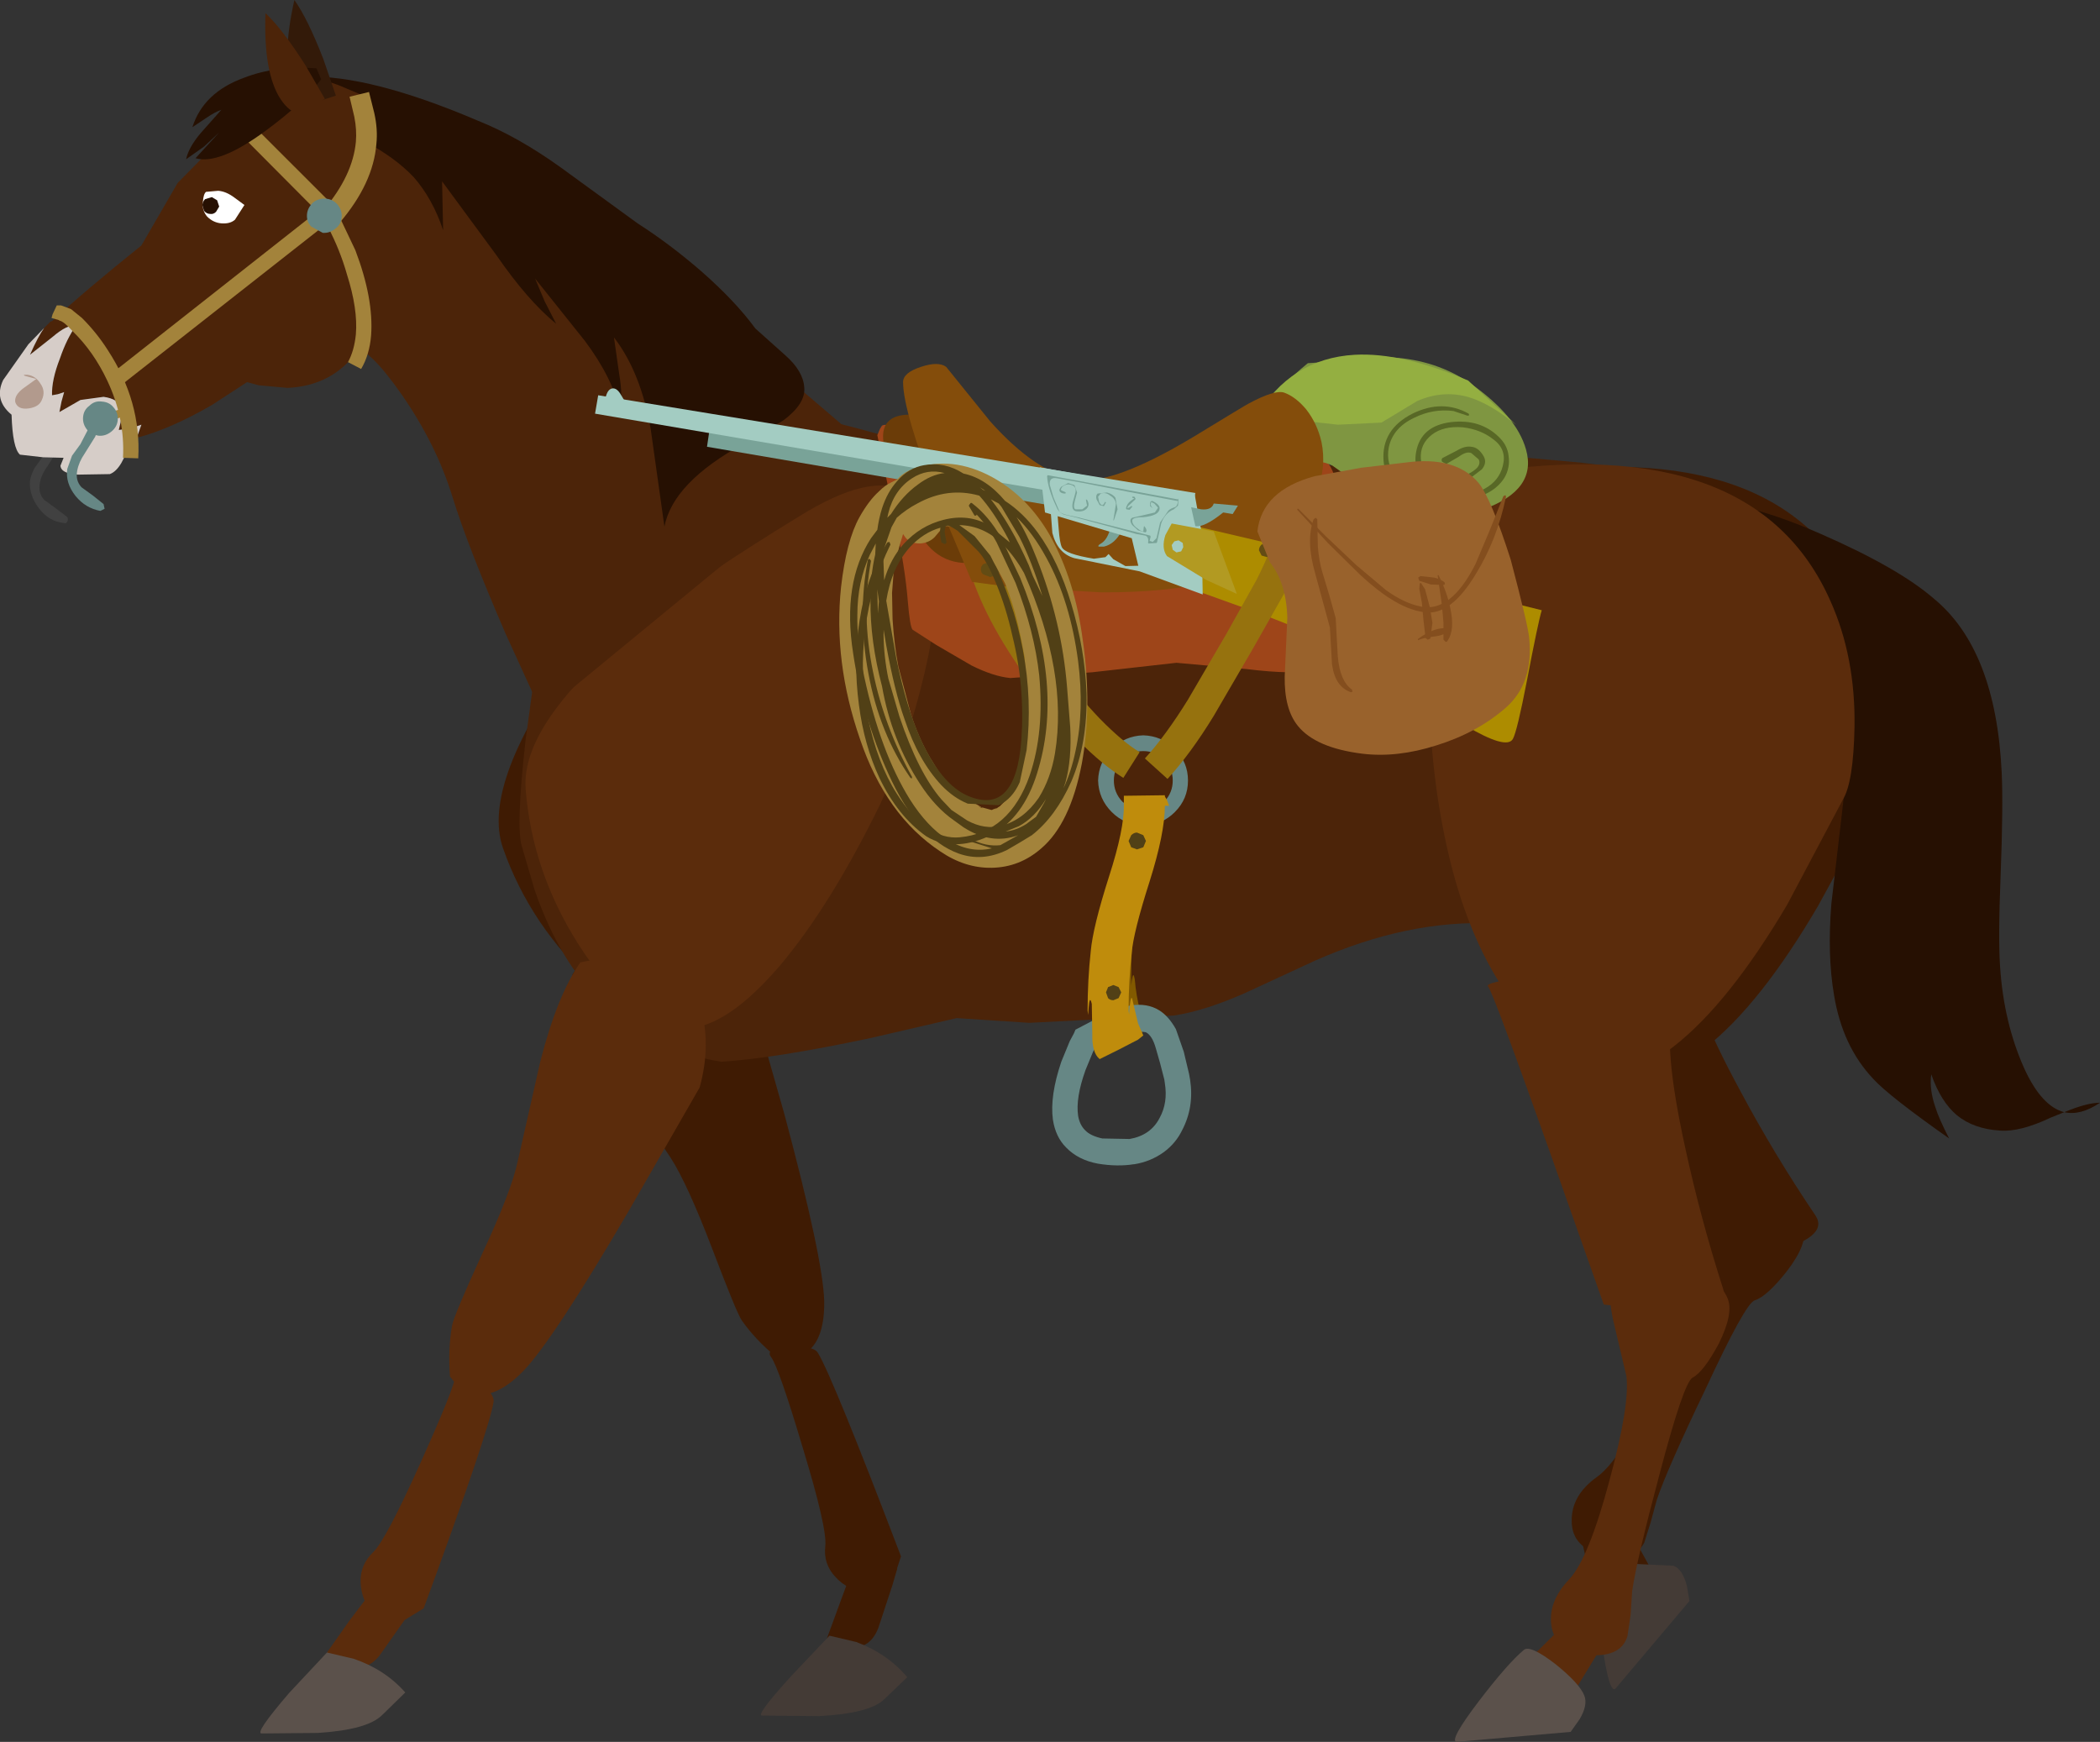 <?xml version="1.0" encoding="UTF-8" standalone="no"?>
<svg xmlns:xlink="http://www.w3.org/1999/xlink" height="165.7px" width="199.75px" xmlns="http://www.w3.org/2000/svg">
  <rect width="100%" height="100%" fill="#333333" stroke="none"/>
  <g transform="matrix(1.0, 0.0, 0.0, 1.0, 2.35, -0.85)">
    <path d="M147.4 144.3 L151.45 144.2 154.65 150.05 149.15 151.95 147.4 144.3" fill="#3f1b03" fill-rule="evenodd" stroke="none"/>
    <path d="M149.65 150.7 Q149.75 149.9 152.75 149.6 L156.85 149.8 Q157.7 150.15 158.1 151.7 L158.35 153.15 151.3 161.5 Q150.7 161.95 150.05 157.3 149.45 152.75 149.65 150.7" fill="#443b36" fill-rule="evenodd" stroke="none"/>
    <path d="M52.1 93.55 Q57.55 85.05 63.6 88.55 66.6 90.35 68.55 93.8 L72.25 106.8 Q75.95 120.6 76.05 124.65 76.1 128.75 73.85 129.8 L72.25 130.1 71.5 129.95 Q69.5 128.3 68.2 126.45 67.7 125.7 65.4 119.65 63.05 113.5 61.45 111.0 58.0 105.9 56.2 102.8 52.85 97.35 52.1 93.55" fill="#3f1b03" fill-rule="evenodd" stroke="none"/>
    <path d="M77.85 51.1 Q79.25 55.75 79.3 62.8 79.4 69.1 78.45 74.2 76.45 84.7 73.2 91.6 69.4 99.7 65.0 99.8 60.15 99.95 54.2 94.5 48.1 88.95 45.5 81.55 43.3 75.3 52.7 62.55 56.35 57.75 63.85 49.7 69.3 43.9 73.05 44.8 76.2 45.55 77.85 51.1" fill="#3f1b03" fill-rule="evenodd" stroke="none"/>
    <path d="M75.45 129.55 Q76.85 131.85 83.35 148.9 L82.7 150.9 Q81.7 152.75 80.2 152.45 78.25 152.1 77.15 150.9 75.95 149.65 76.15 147.95 76.35 146.25 74.0 138.55 71.75 131.0 71.0 129.95 70.35 129.1 72.7 129.0 75.05 128.85 75.45 129.55" fill="#3f1b03" fill-rule="evenodd" stroke="none"/>
    <path d="M174.65 58.05 Q177.05 63.4 177.0 70.1 176.9 75.35 175.95 77.05 L174.15 80.5 170.6 87.0 Q165.1 96.4 159.9 100.5 157.0 102.85 152.05 101.5 146.55 100.05 143.5 94.75 139.85 89.15 138.1 80.55 136.5 73.1 136.55 64.8 136.6 57.25 137.9 51.9 139.3 46.5 141.25 46.15 167.3 41.9 174.65 58.05" fill="#3f1b03" fill-rule="evenodd" stroke="none"/>
    <path d="M163.2 104.65 Q166.4 110.65 170.35 116.5 171.7 118.6 165.9 120.05 L159.85 121.05 150.75 108.25 Q141.55 95.35 141.0 95.1 140.5 94.8 143.3 93.65 146.15 92.5 149.5 91.6 158.95 89.1 158.55 92.25 158.2 95.45 163.2 104.65" fill="#3f1b03" fill-rule="evenodd" stroke="none"/>
    <path d="M159.45 113.45 Q161.8 111.75 165.45 113.85 168.75 115.75 169.2 117.7 169.6 119.2 167.6 121.8 165.7 124.2 164.55 124.55 163.65 124.85 159.85 133.05 156.25 140.55 155.25 143.5 L154.65 145.7 154.05 147.6 Q153.1 149.4 150.3 148.8 147.15 148.15 147.15 145.55 147.1 143.1 149.55 141.35 151.8 139.75 155.1 132.8 158.3 126.05 158.4 123.25 L158.1 117.7 Q158.1 114.45 159.45 113.45" fill="#3f1b03" fill-rule="evenodd" stroke="none"/>
    <path d="M169.4 57.3 Q171.05 61.85 168.7 67.65 166.55 73.0 161.6 78.0 156.75 83.0 151.0 85.9 144.85 88.95 139.75 88.7 131.6 88.3 122.7 92.25 L116.0 95.35 Q112.25 97.0 109.35 97.45 L95.55 98.15 88.65 97.7 80.45 99.6 Q71.25 101.55 66.25 101.85 56.6 100.3 51.4 91.8 49.7 89.0 48.5 85.5 L47.3 81.4 Q46.7 79.6 47.65 71.2 L48.75 63.15 77.45 41.15 Q83.05 42.5 101.55 48.3 L118.1 45.9 Q135.7 43.55 140.7 44.2 L147.95 44.85 Q152.9 45.4 156.35 46.35 166.5 49.25 169.4 57.3" fill="#4c2409" fill-rule="evenodd" stroke="none"/>
    <path d="M52.85 92.4 Q62.7 90.3 64.4 97.05 65.25 100.5 64.2 104.3 L57.45 116.05 Q50.25 128.35 47.4 131.3 44.55 134.2 42.2 133.3 L40.9 132.35 40.45 131.8 Q40.25 129.2 40.65 126.95 40.8 126.05 43.5 120.15 46.3 114.15 46.9 111.3 L49.05 101.8 Q50.65 95.55 52.85 92.4" fill="#5b2c0c" fill-rule="evenodd" stroke="none"/>
    <path d="M86.75 54.95 Q86.95 59.8 85.15 66.65 83.55 72.75 81.35 77.4 76.65 87.0 71.8 92.75 65.95 99.55 61.7 98.55 56.95 97.4 52.65 90.65 48.25 83.7 47.65 75.9 47.15 69.25 59.6 59.45 64.3 55.7 73.7 49.95 80.45 45.75 83.8 47.6 86.6 49.2 86.75 54.95" fill="#5b2c0c" fill-rule="evenodd" stroke="none"/>
    <path d="M44.6 134.2 Q44.2 136.85 37.95 153.85 L36.15 154.95 Q34.15 155.75 33.2 154.55 32.0 153.05 31.95 151.35 31.9 149.7 33.15 148.5 34.35 147.35 37.65 140.0 40.85 132.9 41.0 131.65 41.1 130.55 42.9 131.95 44.7 133.4 44.6 134.2" fill="#5b2c0c" fill-rule="evenodd" stroke="none"/>
    <path d="M181.6 57.8 Q187.5 62.65 188.05 74.35 188.2 77.55 187.95 84.05 187.7 90.2 187.9 92.85 188.25 98.15 190.2 102.5 191.85 106.1 194.0 106.65 196.15 105.75 197.4 105.75 195.55 107.0 194.0 106.65 L192.75 107.15 Q189.8 108.55 187.9 108.4 185.4 108.25 183.8 106.95 182.25 105.65 181.35 103.05 181.15 104.5 181.75 106.2 182.05 107.2 183.05 109.15 177.3 105.1 175.85 103.5 172.9 100.4 172.1 95.5 171.45 91.7 171.85 86.8 L172.85 78.25 Q173.95 69.3 172.4 63.3 170.35 55.3 163.6 51.95 L163.6 52.95 158.95 49.05 Q162.25 47.9 170.75 51.6 178.2 54.85 181.6 57.8" fill="#261002" fill-rule="evenodd" stroke="none"/>
    <path d="M174.05 70.0 Q173.95 75.25 172.95 76.9 L167.65 86.9 Q162.1 96.3 156.85 100.4 153.9 102.75 148.95 101.4 143.45 99.9 140.45 94.6 136.8 88.95 135.05 80.35 133.5 72.85 133.6 64.55 133.65 56.95 135.05 51.6 136.4 46.2 138.3 45.85 164.55 41.75 171.75 58.0 174.15 63.35 174.05 70.0" fill="#5b2c0c" fill-rule="evenodd" stroke="none"/>
    <path d="M148.4 93.75 Q158.15 93.9 156.9 96.85 155.7 99.8 157.95 110.05 159.4 116.75 161.55 123.45 162.3 125.85 156.35 125.65 L150.2 124.95 144.95 110.1 Q139.65 95.2 139.2 94.7 138.85 94.35 141.8 93.95 L148.4 93.75" fill="#5b2c0c" fill-rule="evenodd" stroke="none"/>
    <path d="M151.55 121.9 Q153.55 119.75 157.55 121.15 161.15 122.4 161.95 124.3 162.6 125.7 161.15 128.65 159.7 131.35 158.65 131.9 157.8 132.35 155.5 141.1 153.35 149.15 152.9 152.2 L152.75 154.5 152.45 156.5 Q151.85 158.45 149.0 158.3 145.8 158.25 145.25 155.7 144.8 153.3 146.9 151.1 148.75 149.15 150.75 141.65 152.7 134.45 152.35 131.75 L151.05 126.25 Q150.4 123.05 151.55 121.9" fill="#5b2c0c" fill-rule="evenodd" stroke="none"/>
    <path d="M58.7 25.7 Q68.75 33.4 80.1 43.3 L49.2 68.7 45.75 61.15 Q42.1 52.7 40.7 48.15 39.15 43.1 35.8 38.3 32.75 33.95 31.3 33.95 L31.4 23.1 Q31.45 11.7 30.95 8.9 38.5 10.35 58.7 25.7" fill="#4c2409" fill-rule="evenodd" stroke="none"/>
    <path d="M72.35 34.65 Q74.05 36.15 74.15 37.7 74.3 39.25 72.15 40.85 L68.4 43.05 Q61.65 46.75 60.85 50.95 L59.55 41.7 Q58.6 36.25 56.05 32.95 L56.55 36.45 Q56.9 38.5 56.65 40.05 55.95 36.85 53.3 33.3 L48.55 27.35 49.45 29.5 50.55 31.65 Q47.85 29.45 44.85 25.1 L39.7 18.1 39.8 22.75 Q38.8 19.75 37.0 17.7 35.2 15.8 32.25 14.25 30.0 13.15 28.45 11.35 26.9 9.7 26.75 8.15 32.85 7.95 43.15 12.35 46.9 13.85 50.95 16.75 L58.3 22.1 Q61.35 24.05 64.35 26.65 67.6 29.5 69.5 32.1 L72.35 34.65 M26.75 8.15 L26.7 8.15 26.75 7.75 26.75 8.15" fill="#261002" fill-rule="evenodd" stroke="none"/>
    <path d="M5.35 42.0 Q5.25 42.7 4.75 43.1 L3.55 43.45 Q2.85 43.4 2.45 42.9 1.95 42.4 2.05 41.7 2.1 41.0 2.6 40.6 3.1 40.15 3.8 40.2 4.5 40.25 4.9 40.8 5.4 41.3 5.35 42.0 Z" fill="none" stroke="#414141" stroke-linecap="butt" stroke-linejoin="miter-clip" stroke-miterlimit="4.0" stroke-width="1.0"/>
    <path d="M2.45 42.2 Q2.55 41.95 2.8 42.05 3.7 42.45 3.2 43.55 L2.2 45.15 Q1.6 45.95 1.45 46.75 1.25 47.75 1.85 48.4 L2.95 49.2 4.0 50.0 Q4.2 50.2 4.05 50.45 3.95 50.7 3.7 50.6 2.3 50.45 1.35 49.2 0.4 47.95 0.5 46.6 0.6 46.0 0.95 45.35 L1.75 44.25 2.5 42.9 2.45 42.55 2.45 42.2" fill="#414141" fill-rule="evenodd" stroke="none"/>
    <path d="M14.55 18.25 L17.75 15.0 21.0 11.8 Q24.45 8.55 25.65 8.2 26.85 7.85 29.85 8.95 L32.7 10.15 31.75 34.1 Q29.35 37.55 25.0 37.75 L22.25 37.5 21.15 37.2 17.85 39.35 Q13.9 41.65 10.65 42.5 L11.1 41.25 10.05 41.6 8.95 41.75 Q9.35 40.25 9.2 39.7 8.95 38.8 7.5 38.6 L5.3 38.9 3.3 40.05 3.5 39.05 3.75 38.15 3.15 38.35 2.6 38.45 Q2.55 37.0 3.35 34.95 4.0 33.05 4.9 31.8 4.05 31.7 2.65 32.9 L0.5 34.6 Q1.3 32.8 1.85 32.05 L2.45 31.45 2.55 31.4 2.6 31.4 Q5.8 28.45 11.1 24.2 L14.55 18.25" fill="#4c2409" fill-rule="evenodd" stroke="none"/>
    <path d="M2.65 32.9 Q4.05 31.7 4.9 31.8 4.0 33.05 3.35 34.95 2.55 37.0 2.6 38.45 L3.15 38.35 3.75 38.15 3.5 39.05 3.3 40.05 5.3 38.9 7.5 38.6 Q8.95 38.8 9.2 39.7 9.35 40.25 8.95 41.75 L10.05 41.6 11.1 41.25 10.65 42.5 10.05 42.65 Q9.3 45.5 8.1 45.95 L5.05 46.0 Q3.45 45.9 3.4 45.15 L3.7 44.4 1.75 44.35 -0.45 44.1 Q-1.15 43.5 -1.25 40.3 -2.95 38.9 -2.05 37.0 L0.35 33.6 1.85 32.05 Q1.3 32.8 0.5 34.6 L2.65 32.9" fill="#d6cdc8" fill-rule="evenodd" stroke="none"/>
    <path d="M20.9 20.35 L20.0 21.75 Q19.55 22.15 18.75 22.1 17.95 22.05 17.35 21.45 16.85 20.85 16.95 20.05 17.0 19.3 17.25 19.1 L18.4 19.0 Q19.15 19.05 19.95 19.65 L20.9 20.35" fill="#ffffff" fill-rule="evenodd" stroke="none"/>
    <path d="M18.5 20.5 L18.2 21.0 Q17.95 21.25 17.65 21.2 17.3 21.2 17.05 20.9 L16.9 20.35 Q16.95 20.0 17.15 19.8 L17.8 19.6 18.3 19.9 18.5 20.5" fill="#261002" fill-rule="evenodd" stroke="none"/>
    <path d="M-0.9 39.1 Q-1.0 38.45 -0.15 37.8 L1.1 36.9 0.0 36.6 -0.1 36.5 0.25 36.5 Q1.05 36.6 1.5 37.35 2.0 38.05 1.65 38.85 1.4 39.55 0.4 39.7 -0.65 39.85 -0.9 39.1" fill="#b29a8d" fill-rule="evenodd" stroke="none"/>
    <path d="M26.95 10.8 Q26.1 10.55 25.5 9.2 24.4 6.4 25.65 0.85 26.9 2.6 28.4 6.45 L29.6 9.95 26.95 10.8" fill="#331a09" fill-rule="evenodd" stroke="none"/>
    <path d="M33.45 14.55 Q33.15 18.3 29.95 22.05 L28.45 20.8 Q31.2 17.55 31.5 14.35 31.6 13.2 31.35 11.95 L30.9 10.05 32.75 9.6 33.25 11.6 Q33.6 13.15 33.45 14.55" fill="#a3833b" fill-rule="evenodd" stroke="none"/>
    <path d="M30.75 35.3 Q31.35 34.2 31.5 32.65 31.7 30.25 30.65 26.95 30.0 24.65 28.85 22.45 L28.35 21.5 19.65 12.75 20.7 11.75 29.55 20.6 29.55 20.65 31.45 24.65 Q33.2 29.25 32.95 32.75 32.8 34.6 32.0 35.95 L30.75 35.3" fill="#a3833b" fill-rule="evenodd" stroke="none"/>
    <path d="M29.4 21.6 L9.35 37.35 8.5 36.2 28.5 20.45 29.4 21.6" fill="#a3833b" fill-rule="evenodd" stroke="none"/>
    <path d="M5.45 31.1 Q6.85 32.5 7.9 34.15 11.1 39.05 10.8 44.45 L9.35 44.4 Q9.55 40.65 7.85 37.05 6.55 34.3 4.6 32.4 3.7 31.4 3.3 31.35 L3.25 31.3 2.55 31.1 2.65 30.75 3.05 29.9 3.45 29.9 4.4 30.25 5.45 31.1" fill="#a3833b" fill-rule="evenodd" stroke="none"/>
    <path d="M7.95 40.7 L7.75 40.45 Q7.75 40.25 7.95 40.2 L8.7 39.9 9.35 39.7 Q9.6 39.6 9.8 39.9 L9.75 40.3 8.85 40.65 7.95 40.7" fill="#a3833b" fill-rule="evenodd" stroke="none"/>
    <path d="M8.85 40.8 Q8.8 41.45 8.25 41.9 7.7 42.35 7.05 42.3 6.35 42.2 5.95 41.75 5.5 41.2 5.55 40.55 5.6 39.85 6.15 39.45 6.65 38.95 7.35 39.05 8.05 39.1 8.45 39.6 8.9 40.1 8.85 40.8" fill="#668785" fill-rule="evenodd" stroke="none"/>
    <path d="M30.15 21.5 Q30.1 22.2 29.55 22.6 29.0 23.05 28.35 23.0 L27.25 22.4 Q26.8 21.95 26.85 21.25 26.9 20.6 27.45 20.1 27.95 19.7 28.65 19.75 29.3 19.8 29.75 20.3 30.2 20.85 30.15 21.5" fill="#668785" fill-rule="evenodd" stroke="none"/>
    <path d="M5.95 41.05 Q6.1 40.8 6.3 40.9 7.2 41.3 6.7 42.4 L5.7 44.0 Q5.15 44.8 5.0 45.6 4.8 46.55 5.4 47.2 L6.5 48.0 7.5 48.8 7.6 49.25 7.2 49.45 Q5.8 49.2 4.85 48.05 3.85 46.8 4.05 45.45 L4.5 44.2 5.3 43.1 6.0 41.75 6.0 41.4 5.95 41.05" fill="#668785" fill-rule="evenodd" stroke="none"/>
    <path d="M27.75 7.35 L28.2 8.4 Q26.45 10.7 22.9 13.3 18.5 16.55 16.25 15.9 L18.5 13.45 17.05 14.8 15.35 16.0 Q15.6 14.85 16.75 13.5 L18.7 11.3 Q18.1 11.5 17.3 12.05 L15.95 12.95 Q17.0 9.65 20.85 8.25 23.95 7.05 27.75 7.35" fill="#261002" fill-rule="evenodd" stroke="none"/>
    <path d="M26.1 11.65 Q25.2 11.55 24.35 10.3 22.7 7.8 22.9 2.1 24.5 3.6 26.7 7.05 L28.55 10.25 26.1 11.65" fill="#4c2409" fill-rule="evenodd" stroke="none"/>
    <path d="M116.6 45.65 Q121.4 42.95 123.3 44.2 125.0 45.3 125.4 50.75 L125.85 59.0 125.6 62.9 Q125.2 64.15 122.95 64.6 120.7 65.05 116.25 64.5 L109.55 63.9 101.55 64.8 93.75 65.35 Q92.15 65.2 90.05 64.15 L86.7 62.2 84.45 60.75 Q84.2 60.45 84.0 58.05 83.75 54.85 82.75 50.15 L81.1 42.25 81.35 41.65 81.6 41.25 81.55 41.35 Q82.05 41.0 83.65 42.1 L86.7 44.45 Q93.95 49.5 101.4 49.8 108.75 50.05 116.6 45.65" fill="#9e4519" fill-rule="evenodd" stroke="none"/>
    <path d="M83.05 46.7 Q82.0 44.45 81.75 43.3 81.1 40.15 84.5 40.3 L97.15 53.2 92.9 54.0 89.25 54.4 Q85.7 54.15 84.25 49.55 L83.05 46.7" fill="#6b3c08" fill-rule="evenodd" stroke="none"/>
    <path d="M130.05 34.85 Q134.3 35.1 137.55 37.35 141.9 40.4 142.8 43.6 143.9 47.45 138.75 49.3 L130.95 49.5 Q129.7 48.95 127.85 47.6 L124.4 45.15 Q123.3 44.55 120.65 44.65 118.2 44.8 117.6 44.2 116.0 42.75 117.15 40.6 117.8 39.4 119.8 37.35 L121.45 35.9 122.05 35.4 130.05 34.85" fill="#7f9641" fill-rule="evenodd" stroke="none"/>
    <path d="M129.75 43.4 Q129.45 45.0 130.45 46.2 131.35 47.2 133.0 47.65 L136.0 48.05 Q137.65 48.0 138.85 47.35 140.25 46.6 140.6 45.15 141.0 43.6 139.7 42.65 138.5 41.7 136.8 41.5 134.95 41.35 133.85 42.2 132.7 43.1 132.8 44.5 132.9 46.0 134.3 46.25 135.3 46.45 136.35 46.25 137.5 46.0 138.15 45.35 138.5 44.95 138.3 44.55 L137.6 43.95 Q137.15 43.75 136.4 44.3 L135.2 45.0 134.8 44.75 Q134.7 44.45 135.0 44.35 L136.25 43.7 Q137.0 43.25 137.6 43.35 138.3 43.4 138.8 44.3 139.1 44.9 138.6 45.5 L137.55 46.3 Q135.7 47.15 133.95 46.6 131.95 46.05 132.35 43.85 132.8 41.35 135.7 41.0 138.45 40.7 140.2 42.4 141.05 43.2 141.15 44.25 141.3 45.35 140.75 46.3 139.65 48.05 136.8 48.45 134.45 48.8 132.15 47.95 129.4 46.9 129.25 44.65 129.05 41.7 132.0 40.2 134.85 38.8 137.35 40.2 L137.4 40.35 137.25 40.4 135.9 39.95 Q133.95 39.7 132.15 40.6 130.15 41.55 129.75 43.4" fill="#586826" fill-rule="evenodd" stroke="none"/>
    <path d="M126.5 34.6 Q131.0 34.35 137.3 37.05 L141.85 41.25 Q139.35 39.2 137.25 38.6 134.85 37.95 132.45 39.0 L129.05 41.05 124.9 41.25 120.9 40.8 117.1 40.55 Q120.4 34.95 126.5 34.6" fill="#94af41" fill-rule="evenodd" stroke="none"/>
    <path d="M109.4 72.1 Q110.65 73.35 110.65 75.1 110.65 76.85 109.4 78.1 108.15 79.35 106.4 79.35 104.65 79.35 103.4 78.1 102.15 76.85 102.1 75.1 102.15 73.35 103.4 72.1 104.65 70.85 106.4 70.8 108.15 70.85 109.4 72.1 M108.4 73.1 Q107.55 72.3 106.4 72.3 105.25 72.3 104.4 73.1 103.6 73.95 103.6 75.1 103.6 76.25 104.4 77.1 105.25 77.9 106.4 77.9 107.55 77.9 108.4 77.1 109.2 76.25 109.2 75.1 109.2 73.95 108.4 73.1" fill="#668785" fill-rule="evenodd" stroke="none"/>
    <path d="M102.25 69.2 Q104.4 71.4 106.05 72.4 L104.5 74.85 Q100.45 72.3 95.8 66.05 91.0 59.5 89.75 54.5 L92.55 53.8 Q93.05 55.95 94.65 58.85 96.1 61.55 98.15 64.3 100.15 67.0 102.25 69.2" fill="#96720e" fill-rule="evenodd" stroke="none"/>
    <path d="M123.35 42.9 Q124.3 47.55 119.8 52.55 115.55 57.25 102.4 57.2 L93.8 56.7 90.1 56.2 86.8 48.35 Q83.55 39.95 83.55 37.2 83.55 36.3 85.25 35.75 86.9 35.2 87.65 35.75 L91.85 40.95 Q96.1 45.7 99.85 46.45 103.25 47.15 111.1 42.45 116.1 39.4 116.4 39.25 118.9 37.9 119.8 38.2 120.9 38.6 121.9 39.8 122.95 41.15 123.35 42.9" fill="#844d0b" fill-rule="evenodd" stroke="none"/>
    <path d="M103.3 50.9 L104.35 51.35 Q103.7 52.6 102.65 52.85 L102.15 52.85 Q102.05 52.75 102.3 52.6 103.05 52.2 103.3 50.9" fill="#79a398" fill-rule="evenodd" stroke="none"/>
    <path d="M110.95 49.1 L110.6 51.15 64.9 43.35 65.15 41.65 110.95 49.1" fill="#79a398" fill-rule="evenodd" stroke="none"/>
    <path d="M111.05 56.9 L111.35 50.9 124.15 53.9 144.3 58.9 Q143.95 60.05 142.9 65.55 141.95 70.45 141.55 71.15 140.95 72.2 137.0 69.85 L129.2 64.7 Q125.65 62.35 118.0 59.4 L111.05 56.9" fill="#ad8c00" fill-rule="evenodd" stroke="none"/>
    <path d="M96.55 45.3 L111.3 47.95 111.95 51.55 112.05 57.4 106.05 55.2 105.3 52.05 97.05 49.6 96.55 45.3" fill="#a3ccc2" fill-rule="evenodd" stroke="none"/>
    <path d="M111.35 47.75 L111.0 49.85 54.25 40.2 54.55 38.45 111.35 47.75" fill="#a3ccc2" fill-rule="evenodd" stroke="none"/>
    <path d="M110.95 49.1 L111.9 49.3 Q112.9 49.4 113.1 48.75 L115.4 48.95 114.9 49.75 114.0 49.6 Q112.2 51.05 111.35 50.9 L110.95 49.1" fill="#79a398" fill-rule="evenodd" stroke="none"/>
    <path d="M106.6 54.65 L106.05 55.2 99.85 53.95 Q98.25 53.5 97.75 51.55 L97.6 49.6 98.25 49.9 98.35 51.15 Q98.45 52.5 98.65 52.9 98.95 53.55 101.7 54.0 L102.8 53.85 103.1 53.55 103.55 54.05 104.7 54.7 106.6 54.65" fill="#a3ccc2" fill-rule="evenodd" stroke="none"/>
    <path d="M57.1 39.05 L55.15 39.15 Q55.15 38.85 55.3 38.5 55.5 37.85 55.9 37.8 56.3 37.75 56.65 38.3 L57.1 39.05" fill="#a3ccc2" fill-rule="evenodd" stroke="none"/>
    <path d="M108.65 53.75 Q108.1 53.0 108.5 51.75 L109.1 50.65 113.1 51.4 115.3 57.35 112.35 56.0 108.65 53.75" fill="#b29a22" fill-rule="evenodd" stroke="none"/>
    <path d="M109.1 52.7 L109.35 52.35 109.75 52.25 110.15 52.5 110.2 52.9 110.0 53.3 109.55 53.4 109.2 53.15 109.1 52.7" fill="#a3ccc2" fill-rule="evenodd" stroke="none"/>
    <path d="M105.05 47.65 L100.45 46.75 98.2 46.35 Q97.45 46.2 97.5 46.95 L97.85 48.15 98.4 49.45 Q98.5 49.7 99.2 49.85 L100.15 50.05 107.05 51.8 107.1 51.9 107.0 52.3 107.3 52.4 107.65 52.05 108.0 50.55 108.8 49.4 Q109.05 49.2 109.4 49.1 109.65 49.0 109.7 48.5 L109.6 48.5 105.05 47.65 M97.25 46.15 L97.3 46.05 103.5 47.2 109.65 48.35 109.7 48.4 109.7 48.35 Q109.75 48.2 109.75 48.35 L109.7 48.95 109.3 49.3 Q108.45 49.65 108.1 50.65 L107.7 52.45 107.65 52.5 106.9 52.55 106.85 52.5 Q106.95 51.95 106.6 51.8 L105.75 51.65 103.95 51.15 99.9 50.05 98.85 49.8 Q98.35 49.6 98.15 49.1 97.3 47.3 97.25 46.15" fill="#79a398" fill-rule="evenodd" stroke="none"/>
    <path d="M107.15 48.6 L107.1 48.85 107.15 49.0 107.3 49.2 107.05 49.0 107.05 48.7 107.1 48.55 107.25 48.5 Q108.0 48.85 107.95 49.25 107.9 49.9 106.4 50.05 105.3 50.05 105.35 50.4 105.35 50.8 105.95 51.2 106.2 51.4 106.4 51.4 L106.45 50.95 106.5 50.9 Q106.85 51.35 106.6 51.5 L105.9 51.3 105.35 50.8 Q105.0 50.3 105.35 50.1 L106.45 49.85 107.5 49.6 107.8 49.15 107.45 48.75 107.15 48.6" fill="#79a398" fill-rule="evenodd" stroke="none"/>
    <path d="M105.35 48.1 L105.55 48.1 105.65 48.25 105.65 48.35 104.95 49.0 104.9 49.1 104.9 49.2 105.1 49.1 105.25 49.0 105.35 49.0 105.35 49.05 105.1 49.35 104.8 49.3 104.75 49.2 Q104.85 48.75 105.2 48.5 L105.55 48.25 105.35 48.2 105.35 48.1" fill="#79a398" fill-rule="evenodd" stroke="none"/>
    <path d="M103.25 48.0 Q102.85 47.65 102.35 47.8 L102.1 48.1 102.2 48.6 Q102.5 49.2 102.75 48.6 L102.8 48.6 102.85 48.65 102.65 49.0 102.25 48.9 101.95 48.35 Q101.85 48.0 102.05 47.8 L102.95 47.7 Q103.5 47.85 103.75 48.2 L103.95 49.3 103.6 50.35 103.55 50.35 103.8 48.75 Q103.7 48.25 103.25 48.0" fill="#79a398" fill-rule="evenodd" stroke="none"/>
    <path d="M98.45 47.6 Q98.35 47.4 98.6 47.15 L99.25 46.8 99.85 47.0 100.1 47.7 99.9 48.45 Q99.7 49.2 99.95 49.3 L100.6 49.3 101.05 48.95 100.95 48.45 100.95 48.35 101.05 48.4 Q101.35 48.9 101.0 49.25 100.7 49.55 100.1 49.5 99.5 49.45 99.7 48.6 L99.95 47.7 Q100.05 47.15 99.6 47.0 99.15 46.8 98.7 47.15 98.5 47.4 98.6 47.5 L98.95 47.65 99.05 47.75 98.95 47.8 Q98.6 47.8 98.45 47.6" fill="#79a398" fill-rule="evenodd" stroke="none"/>
    <path d="M138.3 61.95 Q137.25 61.6 135.95 60.85 L135.2 60.45 138.3 61.95" fill="#937e28" fill-rule="evenodd" stroke="none"/>
    <path d="M128.35 56.95 L122.6 55.65 125.4 56.05 Q126.95 56.3 128.35 56.95" fill="#937e28" fill-rule="evenodd" stroke="none"/>
    <path d="M130.45 60.3 Q129.25 60.1 128.3 59.45 L127.2 58.6 130.45 60.3" fill="#937e28" fill-rule="evenodd" stroke="none"/>
    <path d="M119.25 53.2 L118.95 53.7 118.35 53.9 117.65 53.7 117.4 53.2 Q117.4 52.9 117.65 52.65 L118.35 52.45 118.95 52.65 119.25 53.2" fill="#634c14" fill-rule="evenodd" stroke="none"/>
    <path d="M106.55 73.0 Q108.55 70.8 110.65 67.4 L114.3 61.15 117.15 56.05 Q118.7 53.0 119.15 51.0 L122.0 51.7 Q121.4 54.1 119.75 57.4 L116.8 62.6 113.1 68.95 Q110.9 72.55 108.7 74.95 L108.65 74.9 106.55 73.0" fill="#96720e" fill-rule="evenodd" stroke="none"/>
    <path d="M122.7 46.15 L127.1 45.35 131.35 44.85 Q136.1 44.2 138.3 46.8 139.5 48.3 141.35 54.1 143.0 60.35 143.1 61.5 143.55 65.85 140.85 68.2 138.15 70.55 134.3 71.75 130.55 72.95 127.25 72.55 122.8 72.0 121.1 69.9 119.8 68.3 119.85 65.2 L120.1 59.6 Q120.0 56.3 118.45 54.35 L117.25 51.4 Q117.7 47.5 122.7 46.15" fill="#99622c" fill-rule="evenodd" stroke="none"/>
    <path d="M140.65 48.05 L140.85 47.95 140.9 48.1 Q140.05 52.2 138.0 55.5 135.65 59.4 133.2 59.1 131.6 58.9 129.9 57.8 128.75 57.1 127.1 55.6 L124.0 52.55 121.05 49.35 121.05 49.25 121.15 49.25 123.85 51.95 126.65 54.6 129.5 57.0 Q131.25 58.25 132.8 58.55 135.65 59.15 138.0 54.5 L139.35 51.3 140.65 48.05" fill="#844e1e" fill-rule="evenodd" stroke="none"/>
    <path d="M132.7 56.35 L132.75 56.3 132.85 56.35 133.0 56.6 133.2 56.9 133.65 58.6 133.9 60.1 133.7 61.6 133.45 61.7 133.25 61.55 133.05 59.85 132.9 58.2 132.65 56.85 132.7 56.35" fill="#844e1e" fill-rule="evenodd" stroke="none"/>
    <path d="M134.45 55.55 L134.5 55.6 Q135.3 57.2 135.6 58.7 136.05 60.75 135.35 61.8 135.25 61.95 135.15 61.9 L134.95 61.7 134.95 60.05 134.8 58.4 134.4 55.6 134.45 55.55" fill="#844e1e" fill-rule="evenodd" stroke="none"/>
    <path d="M132.55 61.75 L132.5 61.65 Q134.2 60.4 135.45 60.65 L135.55 60.75 135.5 60.8 Q135.05 61.3 134.05 61.4 132.9 61.55 132.55 61.75" fill="#844e1e" fill-rule="evenodd" stroke="none"/>
    <path d="M132.65 56.1 L132.55 55.8 132.75 55.65 134.1 55.8 Q134.8 56.0 135.05 56.25 L135.1 56.4 135.0 56.5 133.75 56.45 132.65 56.1" fill="#844e1e" fill-rule="evenodd" stroke="none"/>
    <path d="M122.6 50.25 L122.8 50.1 122.95 50.25 123.0 52.8 Q123.1 54.2 123.45 55.35 L124.1 57.5 124.7 59.65 124.9 63.3 Q125.1 65.65 126.25 66.45 L126.3 66.65 126.15 66.7 Q124.65 66.2 124.35 64.05 L124.15 60.55 122.75 55.4 Q121.85 52.3 122.6 50.25" fill="#844e1e" fill-rule="evenodd" stroke="none"/>
    <path d="M92.8 55.0 Q92.8 55.35 92.5 55.5 L91.85 55.75 91.2 55.5 Q90.95 55.35 90.95 55.0 90.95 54.7 91.2 54.5 L91.85 54.3 92.5 54.5 Q92.8 54.7 92.8 55.0" fill="#634c14" fill-rule="evenodd" stroke="none"/>
    <path d="M107.45 76.8 L107.45 76.85 107.55 77.05 107.7 77.4 107.5 77.4 Q107.55 79.15 106.6 82.7 105.6 86.55 105.5 88.35 105.25 90.95 105.25 94.0 L105.25 94.6 105.3 94.15 Q105.45 93.1 105.6 94.1 105.7 95.45 106.1 97.05 L106.6 98.65 106.15 99.25 102.25 101.55 Q101.55 100.65 101.8 98.25 L102.05 94.5 101.95 93.9 102.45 88.2 Q102.7 86.15 103.9 82.3 104.95 78.85 104.95 77.3 L104.95 76.9 104.9 76.8 107.45 76.75 107.45 76.8" fill="#825a00" fill-rule="evenodd" stroke="none"/>
    <path d="M109.5 98.75 L110.25 100.9 110.75 103.0 110.85 103.55 Q111.25 106.15 110.1 108.35 109.5 109.6 108.35 110.45 107.1 111.35 105.55 111.6 L105.5 111.6 Q103.95 111.85 102.1 111.55 100.2 111.2 99.05 110.0 98.05 109.0 97.8 107.35 97.5 105.1 98.6 101.85 L99.4 99.9 99.8 99.15 99.95 98.8 103.0 97.2 103.05 97.2 Q104.15 96.65 105.2 96.5 106.75 96.25 107.9 96.95 108.8 97.5 109.5 98.75 M106.65 99.05 L105.6 98.9 104.15 99.4 101.75 100.65 101.6 100.95 100.9 102.65 Q99.95 105.3 100.2 107.0 100.35 107.85 100.85 108.35 101.35 108.9 102.5 109.15 L105.1 109.2 Q107.1 108.85 107.95 107.2 108.75 105.75 108.45 103.9 L108.4 103.55 108.0 102.0 107.6 100.6 Q107.25 99.35 106.65 99.05" fill="#668785" fill-rule="evenodd" stroke="none"/>
    <path d="M108.85 77.5 L108.45 77.5 Q108.45 80.1 107.0 84.7 105.45 89.55 105.3 91.5 105.0 94.15 105.0 97.0 L105.05 97.35 105.1 96.65 Q105.25 95.25 105.4 96.1 L105.9 98.2 106.4 99.35 105.9 99.75 Q104.1 100.7 102.25 101.6 101.5 101.0 101.55 99.2 L101.5 96.35 Q101.3 95.45 101.2 96.75 L101.15 97.4 101.1 97.0 Q101.1 94.1 101.4 91.35 101.6 89.05 103.15 84.2 104.6 79.7 104.55 77.4 L104.55 76.55 108.45 76.5 108.45 76.6 108.5 76.7 108.65 76.95 108.85 77.5" fill="#bf8c0c" fill-rule="evenodd" stroke="none"/>
    <path d="M106.65 80.85 L106.4 81.45 105.8 81.65 105.25 81.45 105.0 80.85 105.25 80.3 Q105.5 80.05 105.8 80.05 L106.4 80.3 106.65 80.85" fill="#514016" fill-rule="evenodd" stroke="none"/>
    <path d="M104.3 95.25 L104.05 95.8 103.55 96.0 Q103.25 96.0 103.05 95.8 L102.85 95.25 103.05 94.75 103.55 94.55 104.05 94.75 104.3 95.25" fill="#514016" fill-rule="evenodd" stroke="none"/>
    <path d="M92.4 54.75 L91.8 53.8 91.45 53.4 Q89.9 51.65 88.45 51.0 88.9 51.2 88.0 50.9 L87.85 50.9 87.6 50.9 87.45 50.9 87.35 51.0 86.55 51.95 Q86.0 52.5 85.15 52.55 84.2 52.55 83.75 51.95 L83.55 51.65 Q82.95 53.5 82.65 55.3 L82.5 57.25 82.55 59.75 Q82.7 62.15 83.1 64.25 L84.3 68.8 Q85.05 71.1 86.1 72.9 L87.15 74.6 88.25 75.75 89.2 76.55 89.15 76.5 89.55 76.8 90.95 77.6 91.0 77.65 Q90.5 77.5 90.9 77.65 91.25 77.8 91.0 77.65 L91.05 77.65 91.95 77.9 92.0 77.9 92.1 77.85 92.5 77.7 92.25 77.85 92.55 77.7 92.5 77.7 92.75 77.55 92.55 77.75 93.1 77.2 93.35 76.95 94.05 75.65 94.1 75.5 94.45 74.5 95.0 72.2 95.1 71.65 95.15 71.25 95.25 69.95 95.35 67.25 95.15 64.25 95.1 63.3 94.85 62.0 Q94.3 59.05 93.35 56.6 L93.25 56.35 92.4 54.75 M83.0 46.45 Q83.55 45.8 84.5 45.45 88.2 44.15 92.05 46.25 95.4 48.1 97.5 51.75 99.9 56.0 100.65 61.8 101.55 68.1 100.55 73.5 99.45 79.2 96.7 81.55 94.65 83.35 92.0 83.4 89.45 83.45 87.1 81.85 81.9 78.4 79.45 71.15 76.9 63.8 77.65 56.7 78.15 52.3 79.4 50.05 80.3 48.45 81.25 47.6 81.85 47.0 82.4 46.75 L83.0 46.45" fill="#a3833b" fill-rule="evenodd" stroke="none"/>
    <path d="M80.55 64.9 Q79.4 59.05 80.35 54.15 L84.35 74.8 Q81.65 70.6 80.55 64.9" fill="#a3833b" fill-rule="evenodd" stroke="none"/>
    <path d="M80.2 54.1 L80.35 54.0 80.5 54.2 Q79.55 59.25 80.7 64.8 81.75 69.95 84.4 74.75 L84.4 74.9 84.25 74.85 Q81.3 70.6 80.25 64.9 79.2 59.3 80.2 54.1" fill="#514016" fill-rule="evenodd" stroke="none"/>
    <path d="M96.95 77.25 L97.2 76.75 97.15 76.85 Q96.05 78.65 94.55 79.45 L93.3 79.95 Q94.3 79.85 95.25 79.25 L96.2 78.55 96.95 77.25 M81.1 56.9 L81.15 59.2 81.25 58.05 81.1 56.9 M80.9 53.6 L80.95 52.55 80.4 53.6 Q79.2 56.2 79.2 59.35 79.15 61.8 79.85 65.2 81.4 72.4 84.2 76.9 85.85 79.5 87.75 80.7 89.85 82.05 92.0 81.55 L89.95 80.9 89.95 80.75 Q90.0 80.65 90.1 80.7 91.45 81.4 92.8 81.25 L94.5 80.3 Q91.95 81.25 89.3 79.55 L88.4 78.9 Q86.6 77.65 85.15 75.4 82.45 71.25 81.55 66.15 80.4 61.8 80.45 57.9 80.45 55.5 80.9 53.6 M94.8 71.25 Q95.15 66.15 93.95 61.35 93.35 58.65 92.4 56.35 91.5 54.15 90.7 53.3 L88.75 51.35 Q88.15 50.95 87.85 50.85 L87.8 50.85 87.6 50.9 87.5 51.45 87.65 52.3 Q87.75 52.55 87.5 52.6 L87.2 52.45 Q87.0 51.6 87.1 51.05 85.5 51.5 84.2 52.9 82.45 54.85 81.95 58.0 L82.9 63.45 Q83.85 68.05 85.15 71.0 87.15 75.45 89.7 76.55 94.25 78.5 94.8 71.25 M95.05 55.35 Q94.15 53.75 93.0 52.6 91.2 50.85 88.9 50.8 L90.35 51.85 91.85 53.7 Q94.05 57.9 94.95 62.7 95.85 67.45 95.3 72.2 L94.65 75.25 Q93.95 76.85 92.65 77.45 L89.7 77.3 Q88.35 76.75 87.2 75.55 85.0 73.2 83.7 69.3 82.75 66.65 81.95 62.25 L81.7 60.75 Q81.65 62.65 82.05 64.9 L82.15 65.4 83.2 69.0 Q85.0 74.35 87.2 76.9 L88.15 77.9 89.65 78.9 Q91.3 79.8 92.9 79.4 95.0 78.85 96.45 76.75 97.6 74.9 98.0 72.5 99.25 64.85 95.05 55.35 M94.35 50.05 Q95.35 51.65 96.25 53.95 98.65 60.0 99.15 66.25 L99.45 70.05 Q99.6 73.1 99.0 75.25 L98.8 75.85 Q99.55 74.25 99.95 72.3 100.8 68.45 100.2 63.75 99.45 58.05 97.2 53.95 95.9 51.55 94.35 50.05 M93.7 52.45 L93.55 52.1 Q92.2 49.55 90.8 48.0 87.8 47.15 84.9 48.75 83.85 49.3 82.95 50.1 L82.45 51.0 81.65 53.3 81.75 56.05 Q82.35 54.0 83.6 52.6 85.2 50.85 87.4 50.3 89.75 49.7 91.7 50.8 L93.7 52.45 M92.9 49.05 L92.65 48.75 91.9 48.35 Q93.8 50.75 95.5 54.6 L95.9 55.65 96.8 57.55 Q95.8 54.25 94.6 51.9 L92.9 49.05 M87.5 45.85 Q85.85 45.4 84.4 46.35 82.7 47.45 82.15 49.65 L82.05 50.1 82.4 49.75 Q83.5 48.0 84.95 46.95 86.2 46.0 87.5 45.85 M90.85 47.2 L91.15 47.45 91.4 47.55 90.85 47.2 M83.0 46.6 Q84.1 45.35 85.55 45.1 87.5 44.75 89.3 45.9 91.45 46.35 93.25 48.5 94.95 49.6 96.35 51.5 98.35 54.25 99.55 58.3 100.85 62.65 101.0 66.8 101.1 71.6 99.55 75.2 98.05 78.55 95.8 80.3 L94.65 81.0 93.45 81.7 Q91.1 82.85 88.85 82.05 84.95 80.65 82.15 74.45 79.7 69.05 78.8 63.0 77.75 56.3 80.5 52.05 L81.1 51.25 Q81.25 50.15 81.55 49.2 82.05 47.65 83.0 46.6" fill="#514016" fill-rule="evenodd" stroke="none"/>
    <path d="M92.85 51.95 L94.7 55.85 Q98.9 66.1 96.3 74.4 95.0 78.6 92.0 80.25 90.4 81.05 88.9 81.15 87.1 81.25 85.75 80.4 83.05 78.5 81.3 74.85 79.85 71.75 79.35 67.9 78.8 63.75 79.4 59.95 80.05 55.7 82.05 52.45 L82.25 52.4 82.35 52.65 Q80.5 56.4 79.95 60.7 79.4 65.0 80.2 69.1 81.1 73.45 82.95 76.35 85.8 80.8 88.95 80.5 93.7 80.05 95.6 74.6 97.0 70.45 96.5 65.1 96.05 60.95 94.25 56.3 L92.45 52.45 Q91.6 50.9 90.55 49.8 L90.5 49.9 90.35 49.9 89.85 49.05 Q89.75 48.95 89.9 48.8 90.0 48.6 90.15 48.75 91.65 49.9 92.85 51.95" fill="#514016" fill-rule="evenodd" stroke="none"/>
    <path d="M147.65 154.2 L149.9 157.65 146.45 163.3 142.05 159.75 147.65 154.2" fill="#5b2c0c" fill-rule="evenodd" stroke="none"/>
    <path d="M142.6 157.8 Q143.2 157.3 145.6 159.15 147.9 161.0 148.35 162.15 148.7 163.05 147.9 164.4 L147.05 165.6 136.2 166.55 Q135.45 166.45 138.3 162.7 141.05 159.1 142.6 157.8" fill="#5b514b" fill-rule="evenodd" stroke="none"/>
    <path d="M79.05 149.25 L83.0 150.05 82.55 151.6 81.2 155.7 Q80.4 157.8 78.25 157.6 L76.2 157.0 77.5 153.45 79.05 149.25" fill="#3f1b03" fill-rule="evenodd" stroke="none"/>
    <path d="M76.55 156.45 L79.1 157.05 Q82.05 158.15 83.95 160.4 L81.7 162.55 Q80.3 163.85 75.55 164.1 L70.15 164.05 Q69.45 164.1 72.9 160.3 L76.55 156.45" fill="#443b36" fill-rule="evenodd" stroke="none"/>
    <path d="M33.6 151.45 L37.2 153.25 36.35 154.65 33.85 158.2 Q32.55 160.0 30.5 159.25 L28.75 158.05 30.9 155.0 33.6 151.45" fill="#5b2c0c" fill-rule="evenodd" stroke="none"/>
    <path d="M28.75 158.05 L31.3 158.65 Q34.25 159.65 36.2 161.85 L34.0 164.0 Q32.6 165.4 27.9 165.7 L22.55 165.75 Q21.8 165.8 25.15 161.9 L28.75 158.05" fill="#5b514b" fill-rule="evenodd" stroke="none"/>
  </g>
</svg>
